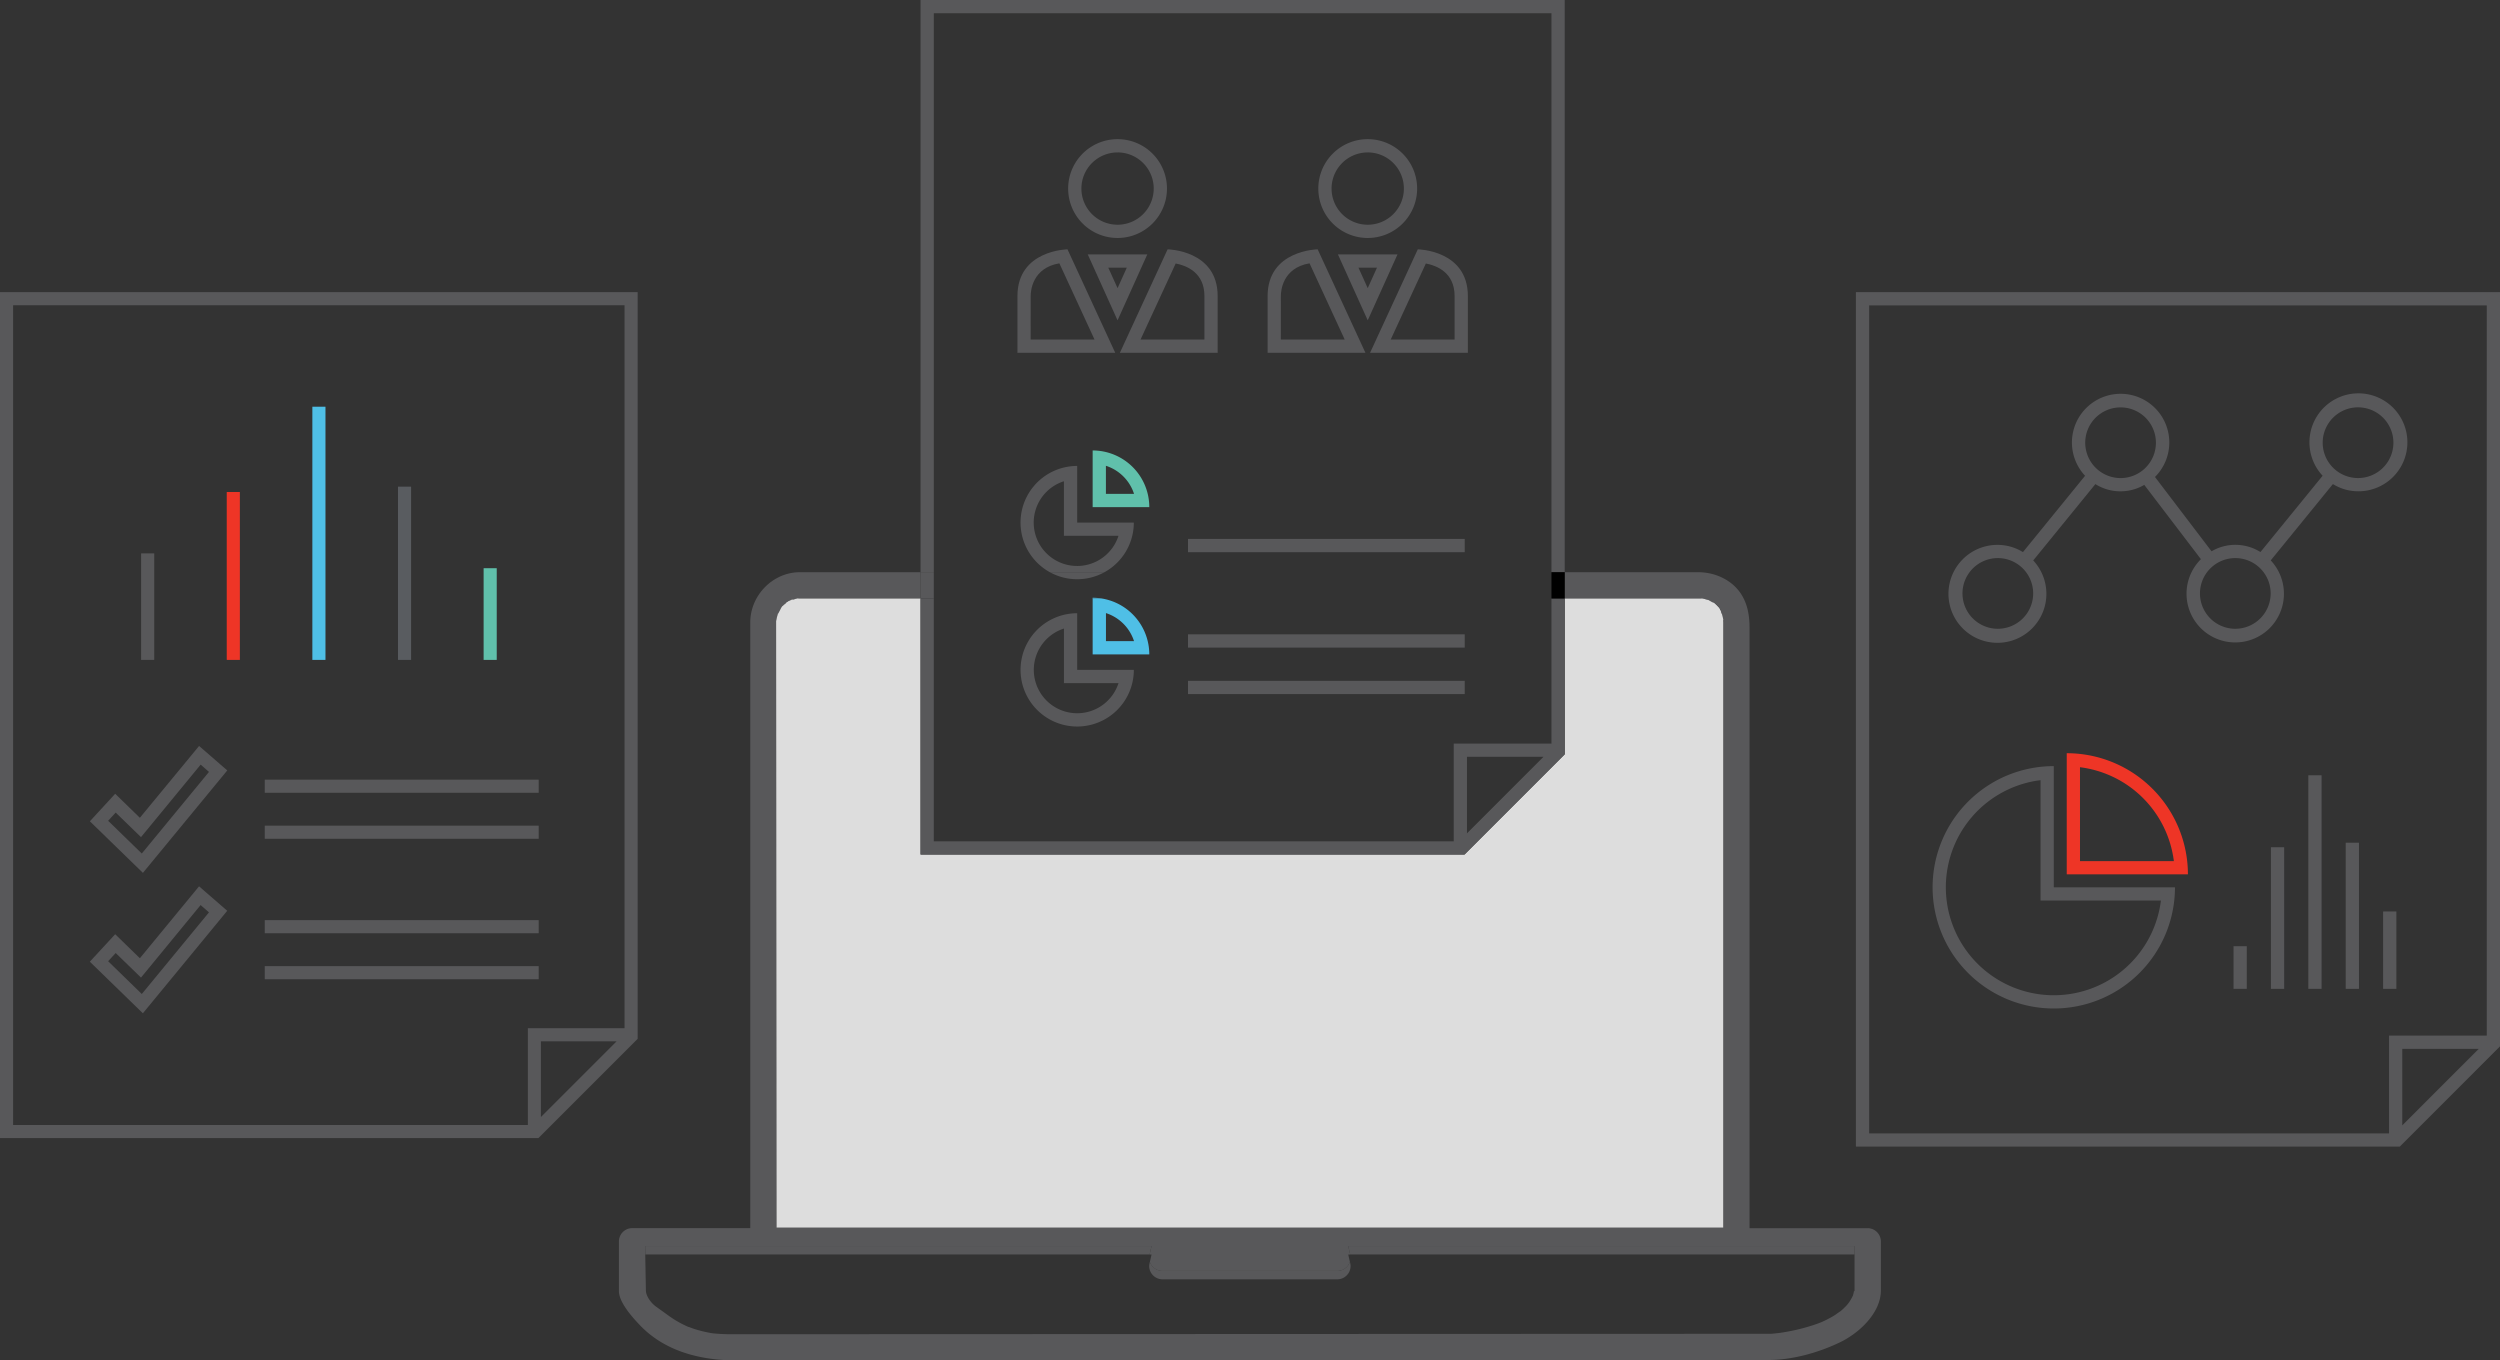 <svg xmlns="http://www.w3.org/2000/svg" viewBox="0 0 2074.45 1128.86"><rect x="0" y="0" width="2074.45" height="1128.86" fill="#333333" stroke="none"/><defs><style>.cls-1{fill:none;}.cls-2{fill:#fff;}.cls-3{fill:#58585a;}.cls-4{fill:#ddd;}.cls-5{fill:#60c0ab;}.cls-6{fill:#4fbfe6;}.cls-7{fill:#ee3526;}.cls-8{fill:#595c60;}</style></defs><g id="Layer_2" data-name="Layer 2"><path class="cls-1" d="M1531.24,1065.5l.7.35a.49.49,0,0,1,0-.11Z"/><path class="cls-1" d="M1531.14,1065.45l.84.29a13.62,13.62,0,0,0,.35-1.4h-3.41Z"/><path class="cls-1" d="M1531.94,1065.85l-4.26-1.34a6,6,0,0,0,3.56,2.68c.23-.41.46-.83.67-1.27Z"/><path class="cls-1" d="M1518.68,1079.52l.51-.3c.68-.43,3.16-2.26,4.08-2.89l-3.86-4.46A6,6,0,0,0,1518.68,1079.52Z"/><path class="cls-1" d="M662.2,495.6l-.46.12c-.16,0-1,.35-1.82.6l1.72,3.53Z"/><path class="cls-1" d="M1423.89,513.3v-3.87c0-.21,0-.5,0-.81l-5.57,1.07A6,6,0,0,0,1423.89,513.3Z"/><path class="cls-1" d="M664.61,495.63h-.88a10.19,10.19,0,0,1-1.53,0l1.23,4.73A6.06,6.06,0,0,0,664.61,495.63Z"/><path class="cls-1" d="M654.32,504.82l1.8.55h0l.69.21h0l.18.05v-.11l-.07,0,.08-.07a1.93,1.93,0,0,0,0-.24l-.64-.61.64.36c0-.12,0-.23,0-.35L653,501c-.09.17-.34.57-.78,1.2-.11.2-.43,1-.71,1.72l2.83.86Zm1.19-.74a6.32,6.32,0,0,1,.36.67l-.68-.47Z"/><polygon class="cls-2" points="656.8 505.58 656.81 505.58 656.12 505.37 656.12 505.37 656.8 505.58"/><polygon class="cls-2" points="654.32 504.82 654.32 504.82 651.49 503.96 651.49 503.96 654.32 504.82"/><polygon class="cls-2" points="651.32 503.91 651.32 503.91 651.32 503.91 651.32 503.91"/><path d="M645.58,502.17h0c-.09.28-.15.49-.2.67h0v0C645.43,502.66,645.49,502.45,645.58,502.17Z"/><polygon points="645.73 502.21 645.58 502.16 645.73 502.21 645.73 502.21"/><polygon points="651.32 503.91 651.32 503.91 651.32 503.91 651.49 503.96 651.49 503.96 647.29 502.68 647.29 502.69 651.32 503.91"/><polygon points="646.21 502.35 645.74 502.21 645.74 502.21 646.21 502.35"/><polygon points="1429.8 507.49 1429.99 507.45 1429.8 507.49 1429.8 507.49"/><path d="M1430,507.45c-.06-.32-.11-.56-.15-.77h0l0,.08C1429.88,506.89,1429.93,507.13,1430,507.45Z"/><polygon class="cls-2" points="656.12 505.37 654.32 504.82 654.32 504.82 656.12 505.37 656.12 505.37"/><path class="cls-2" d="M1418.08,509l0-.06Zm-1.1-3.63-.06-.08Zm-758.34-1.74,0,.05Zm-.12.12.06-.06-.06.06,0,.06Z"/><path class="cls-2" d="M655.51,504.08l-.32.2.68.47A6.32,6.32,0,0,0,655.51,504.08Z"/><path class="cls-2" d="M651.14,504.51v0h0Z"/><path class="cls-2" d="M656.88,506.25h0l.17-.59-.25-.07h0l-.68-.21h0l-1.8-.55h0l-2.83-.86c-.09.23-.17.44-.25.62Z"/><path class="cls-2" d="M651.32,503.91c-.08.25-.13.44-.18.6l.18-.6Z"/><path class="cls-2" d="M1418.08,509l.13.66,5.65-1.08c0-.25,0-.51,0-.73Z"/><path class="cls-2" d="M1424,507.86h0v0Z"/><path class="cls-2" d="M1424,507.9c0,.22.09.45.13.67C1424.05,508.29,1424,508.08,1424,507.9Z"/><polygon class="cls-2" points="647.29 502.68 646.21 502.35 647.29 502.68 647.29 502.68"/><path class="cls-2" d="M651.24,504.58l-.11,0C650.92,505.29,651,505.1,651.24,504.58Z"/><path class="cls-2" d="M647,500.55a5.45,5.45,0,0,1,.73-2.48l-.52.79-.3.48a18.31,18.31,0,0,0-.89,2.05l-.33.82h0A5.4,5.4,0,0,1,647,500.55Z"/><path class="cls-2" d="M1423.81,507.89l.15,0C1423.78,507,1423.77,507.3,1423.81,507.89Z"/><path class="cls-2" d="M1421.05,500.66l.31.33a11.15,11.15,0,0,0,.71,1.25c.17.28,1,2.43,1.24,2.77.27.94.46,1.89.65,2.85l5.88-1.18c-.19-1-.43-2.16-.77-3.34l-.18-.6-.24-.46c-.09-.19-.23-.52-.37-.86a18.05,18.05,0,0,0-1.11-2.34l-.34-.56-.38-.89-1-1.1a40.5,40.5,0,0,0-3.18-3.09m4.66,5.2v0Z"/><path class="cls-2" d="M652.94,501c.43-.5.88-1,1.35-1.46.22-.23,2.07-1.63,2.34-1.89,1-.6,2.08-1.12,3.14-1.64-1.84.9-1,.67.15.31l-2.77-5.71h0c-1,.5-2.33,1.13-3.59,1.88l-.54.33-.38.35-.74.59a18.65,18.65,0,0,0-1.86,1.55c-.51.5-1,1.05-1.61,1.72l2.14,2,.45,0,1.93,2,0,0C653.05,500.92,653,500.9,652.94,501Zm-.4-7.74,0,0Z"/><polygon class="cls-2" points="645.58 502.16 645.58 502.17 645.58 502.17 645.58 502.16"/><path class="cls-2" d="M651.24,504.58c.08-.18.16-.39.25-.62l-.17,0-.18.6v0Z"/><path class="cls-2" d="M651.14,504.51c.05-.16.1-.35.18-.6l-4-1.22h0l-1.08-.33-.47-.14h0l-.15,0h0c-.09.28-.15.49-.19.62v0l5.75,1.71Z"/><path class="cls-2" d="M1424,507.9c0,.18.08.39.13.67,0-.22-.09-.45-.13-.67v0l-.15,0c0,.22,0,.48,0,.73l5.93-1.14h0l.2,0c-.06-.32-.11-.56-.13-.69l0-.08-5.88,1.18Z"/><polygon class="cls-1" points="927.32 222.09 919.63 222.09 927.33 239.11 935 222.09 927.32 222.09"/><path class="cls-1" d="M999.41,281.73V245.65c0-19.42-14.71-25.27-23.85-27l-29.12,63.1Z"/><path class="cls-1" d="M879,218.51c-22.56,3.8-23.8,23-23.8,27.14v36.08h53Z"/><path class="cls-1" d="M927.33,186.47a30,30,0,1,0-30-30A30,30,0,0,0,927.33,186.47Z"/><path class="cls-1" d="M846.82,433.63a47,47,0,0,1,47-47v47h47a47,47,0,0,1-24.32,41.16h370.88V11H774.85v463.8h96.28A47,47,0,0,1,846.82,433.63Zm59.84-12.84v-47a47,47,0,0,1,47,47Zm308.75,37.4H985.78v-11h229.63ZM1218,245.65v47.08h-81.14l39.6-85.84S1218,207.44,1218,245.65Zm-83.08,20.16-24.72-54.71h49.43Zm0-150.31a41,41,0,1,1-41,41A41,41,0,0,1,1134.91,115.5Zm-83.07,130.15c0-38.21,41.53-38.76,41.53-38.76l39.6,85.84h-81.13Zm-41.45,0v47.08H929.26l39.6-85.84S1010.39,207.44,1010.39,245.65Zm-83.07,20.16L902.6,211.1H952Zm0-150.31a41,41,0,1,1-41,41A41,41,0,0,1,927.33,115.5ZM844.26,245.65c0-38.21,41.53-38.76,41.53-38.76l39.6,85.84H844.26Z"/><path class="cls-1" d="M1086.63,218.51c-22.55,3.8-23.8,23-23.8,27.14v36.08h53Z"/><path class="cls-1" d="M917.65,386.5v23.3H941A36.15,36.15,0,0,0,917.65,386.5Z"/><path class="cls-1" d="M893.83,444.62h-11V399.34a36,36,0,1,0,45.28,45.28Z"/><path class="cls-1" d="M941,532a36.16,36.16,0,0,0-23.3-23.29V532Z"/><path class="cls-1" d="M1134.91,186.47a30,30,0,1,0-30-30A30,30,0,0,0,1134.91,186.47Z"/><path class="cls-1" d="M893.83,591.85a36.08,36.08,0,0,0,34.29-25H882.84V521.56a36,36,0,0,0,11,70.29Z"/><path class="cls-1" d="M1207,281.73V245.65c0-19.42-14.71-25.27-23.85-27L1154,281.73Z"/><polygon class="cls-1" points="1134.91 222.09 1127.22 222.09 1134.91 239.11 1142.59 222.09 1134.91 222.09"/><polygon class="cls-1" points="1217.27 691.45 1280.74 627.98 1217.27 627.98 1217.27 691.45"/><path class="cls-1" d="M1206.27,698.09V617h81.11V496.63H914.25A47,47,0,0,1,953.66,543h-47V496.63H774.85V698.09ZM985.78,526.37h229.63v11H985.78Zm0,38.57h229.63v11H985.78Zm-91.95-56.09v47h47a47,47,0,1,1-47-47Z"/><path d="M1526.12,1081.66c.23-.16.43-.31.56-.39C1525.66,1081.93,1525.75,1081.89,1526.12,1081.66Z"/><path class="cls-3" d="M647.68,505.23c-.11.15-.25.36-.43.63l-.29.48a16.92,16.92,0,0,0-.9,2.05c-.12.3-.23.6-.32.82l-.16,0h0s-.15.49-.2.68c-.28.92-.59,2-.83,3.14l-.51,2.36.34,503.24h785.51V516.44c0-.39,0-1-.07-1.55,0-.15,0-.29,0-.4l.2,0c-.06-.32-.11-.56-.16-.77-.19-1-.43-2.15-.77-3.33l-.17-.61-.24-.45-.38-.86a18.42,18.42,0,0,0-1.11-2.35l-.34-.56-.37-.89-1.06-1.1a44.21,44.21,0,0,0-3.17-3.09l-1.54-.84c-.27-.13-1.19-.66-1.69-1l-1.51-.86-.94-.14c-.38-.1-1-.28-1.45-.43a11.44,11.44,0,0,0-1.46-.39l-.52-.11-.83-.17-.85.06c-.19,0-.49,0-.92,0H1298.37V474.8h110.45c16,0,30.32,7.76,37.21,20.27,3.94,7.14,5.7,15.21,5.7,26.16v497.88h98.06a11.07,11.07,0,0,1,10.92,10.72v41c0,18.44-17.75,35.29-34.25,43.15-19.66,9.37-40.79,14.53-59.56,14.54l-855.16.35h-.08c-35,0-62.2-9.86-80.73-29.31-4.29-4.51-17.36-18.22-17.36-28.21V1030a11.07,11.07,0,0,1,10.92-10.92h98.06V516.52c0-22.62,18.86-41.72,41.2-41.72h100.1v21.83h-101l-1-.14-1.55.4c-.14,0-.6.18-1.19.38l-.63.2a6.65,6.65,0,0,0-1.31.14h0c-1,.51-2.32,1.13-3.59,1.89l-.54.32-.37.35-.75.59a20.21,20.21,0,0,0-1.86,1.55c-.51.5-1,1.05-1.6,1.72l-2.62,5C646.18,508.31,647.22,506.06,647.68,505.23Zm891.19,566.12V1034H1118.74l1.6,7h-1.6l1.39,6.08a11.09,11.09,0,0,1-10.34,7.52H964.49a11.09,11.09,0,0,1-10.35-7.52l1.4-6.08h-1.61l1.61-7H535.41l.13,7h-.13l.55,30.28c.34,4.64,4.49,10.11,8.27,12.83l10.38,7.48a86.16,86.16,0,0,0,10.45,6.52c1.76.91,3.49,1.76,5.15,2.5l1.18.53h.3l1.59.59c1.5.55,2.19.81,2.62.94,3.59,1.13,6.56,1.93,9.34,2.52,1.52.32,3.24.68,5,1l1.28.19a153,153,0,0,0,16.19.73h.1l855.69-.35c.53,0,1,0,1.58,0,1.25,0,2.53,0,3.9,0s2.61-.18,4.19-.34l3.62-.4,1-.16a162.25,162.25,0,0,0,25.87-6c3.23-1,5.7-1.94,8-2.88l.6-.27c1-.48,2.23-1,3.41-1.63,2-1,4.32-2.23,6.63-3.68.51-.33,1.3-.89,2.53-1.78l1.21-.87,1.15-.71a51.93,51.93,0,0,0,5.42-5.22c.38-.43.86-1.06,1.41-1.77l.42-.57c.31-.47.63-1,.92-1.45l.07-.11c.58-1,1.24-2.11,1.8-3.29l.19-.36.18-.55a22.61,22.61,0,0,0,.75-3.28Z"/><polygon class="cls-3" points="1538.87 1033.95 1538.87 1040.95 1120.34 1040.95 1118.74 1033.95 1538.87 1033.95"/><path class="cls-4" d="M658,497.66a1.87,1.87,0,0,0,.51-.18l.63-.2c.59-.2,1-.34,1.19-.38l1.55-.4,1,.14h101V709.09h451.32l83.2-83.21V496.63h112.15c.43,0,.73,0,.92,0l.85-.06.83.17.52.11a11.44,11.44,0,0,1,1.46.39c.47.15,1.07.33,1.45.43l.94.14,1.51.86c.5.29,1.42.82,1.69,1l1.54.84a44.21,44.21,0,0,1,3.17,3.09l1.06,1.1.37.89.34.56a18.42,18.42,0,0,1,1.11,2.35l.38.86.24.45.17.61c.34,1.18.58,2.33.77,3.33.05.21.1.45.16.77l-.2,0c0,.11,0,.25,0,.4,0,.55.07,1.16.07,1.55v502.15H644.38L644,515.35l.51-2.36c.24-1.15.55-2.22.83-3.14,0-.19.2-.68.2-.68h0l.16,0,.07-.14,2.62-5c.58-.67,1.09-1.22,1.6-1.72a20.21,20.21,0,0,1,1.86-1.55l.75-.59.37-.35.54-.32c1.27-.76,2.55-1.38,3.59-1.89h0a6.65,6.65,0,0,1,1.31-.14Z"/><path class="cls-3" d="M1120.42,1048.29a10.16,10.16,0,0,1,.28,2.34,11.06,11.06,0,0,1-10.91,10.92H964.49a11.07,11.07,0,0,1-10.92-10.92,10.74,10.74,0,0,1,.28-2.34l.29-1.26a11.09,11.09,0,0,0,10.35,7.52h145.3a11.09,11.09,0,0,0,10.34-7.52Z"/><polygon class="cls-3" points="955.54 1033.95 953.93 1040.95 535.54 1040.95 535.41 1033.95 955.54 1033.95"/><path d="M658.47,490.48l-.9.29A3.9,3.9,0,0,0,658.47,490.48Z"/><polygon class="cls-3" points="774.85 10.99 1287.38 10.99 1287.38 474.79 1298.37 474.79 1298.37 0 763.85 0 763.85 474.79 774.85 474.79 774.85 10.99"/><path class="cls-3" d="M1287.38,617h-81.11v81.12H774.85V496.63h-11V709.09h451.32l83.2-83.21V496.63h-11Zm-70.11,74.48V628h63.47Z"/><rect class="cls-3" x="763.85" y="474.79" width="10.99" height="21.83"/><rect x="1287.38" y="474.79" width="10.99" height="21.83"/><path class="cls-5" d="M906.66,373.79v47h47A47,47,0,0,0,906.66,373.79Zm11,36V386.5A36.15,36.15,0,0,1,941,409.8Z"/><path class="cls-6" d="M906.66,543h47a47,47,0,0,0-39.41-46.38h-7.59ZM941,532h-23.3V508.73A36.16,36.16,0,0,1,941,532Z"/><path class="cls-6" d="M906.66,496.63h7.59a47.5,47.5,0,0,0-7.59-.62Z"/><rect class="cls-3" x="985.78" y="447.2" width="229.63" height="10.99"/><rect class="cls-3" x="985.78" y="526.37" width="229.63" height="10.99"/><rect class="cls-3" x="985.78" y="564.94" width="229.63" height="10.99"/><path class="cls-3" d="M940.82,433.63h-47v-47a47,47,0,0,0-22.69,88.16H916.5A47,47,0,0,0,940.82,433.63Zm-47,36a36,36,0,0,1-11-70.3v45.28h45.28A36.09,36.09,0,0,1,893.83,469.64Z"/><path class="cls-3" d="M893.82,480.63a46.68,46.68,0,0,0,22.68-5.84H871.13A46.75,46.75,0,0,0,893.82,480.63Z"/><path class="cls-3" d="M893.83,602.85a47,47,0,0,0,47-47h-47v-47a47,47,0,0,0,0,94Zm-11-81.29v45.28h45.28a36,36,0,1,1-45.28-45.28Z"/><path class="cls-3" d="M927.33,197.47a41,41,0,1,0-41-41A41,41,0,0,0,927.33,197.47Zm0-71a30,30,0,1,1-30,30A30,30,0,0,1,927.33,126.49Z"/><path class="cls-3" d="M885.79,206.89s-41.53.55-41.53,38.76v47.08h81.13Zm-30.55,38.76c0-4.13,1.24-23.34,23.8-27.14l29.17,63.22h-53Z"/><path class="cls-3" d="M1010.39,292.73V245.65c0-38.21-41.53-38.76-41.53-38.76l-39.6,85.84Zm-34.83-74.1c9.14,1.75,23.85,7.6,23.85,27v36.08h-53Z"/><path class="cls-3" d="M927.33,211.1H902.6l24.72,54.71L952,211.1Zm-7.7,11H935l-7.67,17Z"/><path class="cls-3" d="M1134.91,197.47a41,41,0,1,0-41-41A41,41,0,0,0,1134.91,197.47Zm0-71a30,30,0,1,1-30,30A30,30,0,0,1,1134.91,126.49Z"/><path class="cls-3" d="M1093.37,206.89s-41.53.55-41.53,38.76v47.08H1133Zm-30.54,38.76c0-4.13,1.25-23.34,23.8-27.14l29.17,63.22h-53Z"/><path class="cls-3" d="M1218,292.73V245.65c0-38.21-41.54-38.76-41.54-38.76l-39.6,85.84Zm-34.85-74.1c9.14,1.75,23.85,7.6,23.85,27v36.08h-53Z"/><path class="cls-3" d="M1134.91,211.1h-24.72l24.72,54.71,24.71-54.71Zm-7.69,11h15.37l-7.68,17Z"/><path class="cls-3" d="M1704.19,635.71a100.56,100.56,0,1,0,100.56,100.56H1704.19Zm88.89,111.55a89.57,89.57,0,1,1-99.88-99.89v99.89h99.88Z"/><rect class="cls-3" x="1853.33" y="785.14" width="10.99" height="35.37"/><rect class="cls-3" x="1884.37" y="703.02" width="10.99" height="117.5"/><rect class="cls-3" x="1915.4" y="643.31" width="10.99" height="177.21"/><rect class="cls-3" x="1946.43" y="699.27" width="10.99" height="121.25"/><rect class="cls-3" x="1977.46" y="756.33" width="10.99" height="64.19"/><path class="cls-7" d="M1714.93,625V725.53h100.56A100.57,100.57,0,0,0,1714.93,625Zm11,89.57V636.63a89.75,89.75,0,0,1,77.9,77.91Z"/><path class="cls-3" d="M2074.45,868.25V242.43H1540v709h451.28Zm-81.1,65.57V870.35h63.45ZM1551,253.43h512.48V859.34h-81.1v81.12H1551Z"/><path class="cls-3" d="M1884.21,465l51.58-63.33a39.88,39.88,0,0,0,20.87,6,40.64,40.64,0,1,0-29.4-12.91l-51.58,63.32a39.11,39.11,0,0,0-40.58-.62l-46.94-61.67a40.4,40.4,0,1,0-58-1l-51.57,63.34a39.87,39.87,0,0,0-20.86-6,40.63,40.63,0,1,0,29.4,12.91l51.57-63.34a39.11,39.11,0,0,0,40.58.64L1826.27,464a40.41,40.41,0,1,0,57.94,1Zm72.45-127a29.34,29.34,0,1,1-29.34,29.33A29.37,29.37,0,0,1,1956.66,338ZM1657.77,521.75a29.33,29.33,0,1,1,29.32-29.33A29.37,29.37,0,0,1,1657.77,521.75Zm72.51-154.39a29.33,29.33,0,1,1,29.33,29.34A29.37,29.37,0,0,1,1730.28,367.36Zm124.53,154.39a29.33,29.33,0,1,1,29.34-29.33A29.37,29.37,0,0,1,1854.81,521.75Z"/><path class="cls-3" d="M116.06,678.58,95.58,658.65l-21,22.84,44,42.8,70-85-23.38-20.31Zm57.35-38.07-55.75,67.73L89.73,681.07,96,674.26,117,694.63l49.5-60.16Z"/><path class="cls-3" d="M116.06,795.13,95.58,775.19,74.55,798l44,42.81,70-85.06-23.38-20.31Zm57.35-38.08L117.66,824.8,89.72,797.61,96,790.8,117,811.18,166.46,751Z"/><rect class="cls-3" x="117.1" y="459.19" width="10.88" height="88.38"/><rect class="cls-7" x="188.15" y="408.26" width="10.88" height="139.31"/><rect class="cls-6" x="259.19" y="337.48" width="10.88" height="210.09"/><rect class="cls-8" x="330.24" y="403.82" width="10.88" height="143.75"/><rect class="cls-5" x="401.3" y="471.49" width="10.88" height="76.08"/><rect class="cls-3" x="219.68" y="646.95" width="227.31" height="10.88"/><rect class="cls-3" x="219.68" y="685.12" width="227.31" height="10.88"/><rect class="cls-3" x="219.68" y="763.5" width="227.31" height="10.88"/><rect class="cls-3" x="219.68" y="801.67" width="227.31" height="10.88"/><path class="cls-3" d="M0,944.36H446.75L529.11,862V242.43H0Zm448.83-17.47V864.07h62.82ZM10.88,253.32H518.23V853.19H438v80.29H10.88Z"/></g></svg>